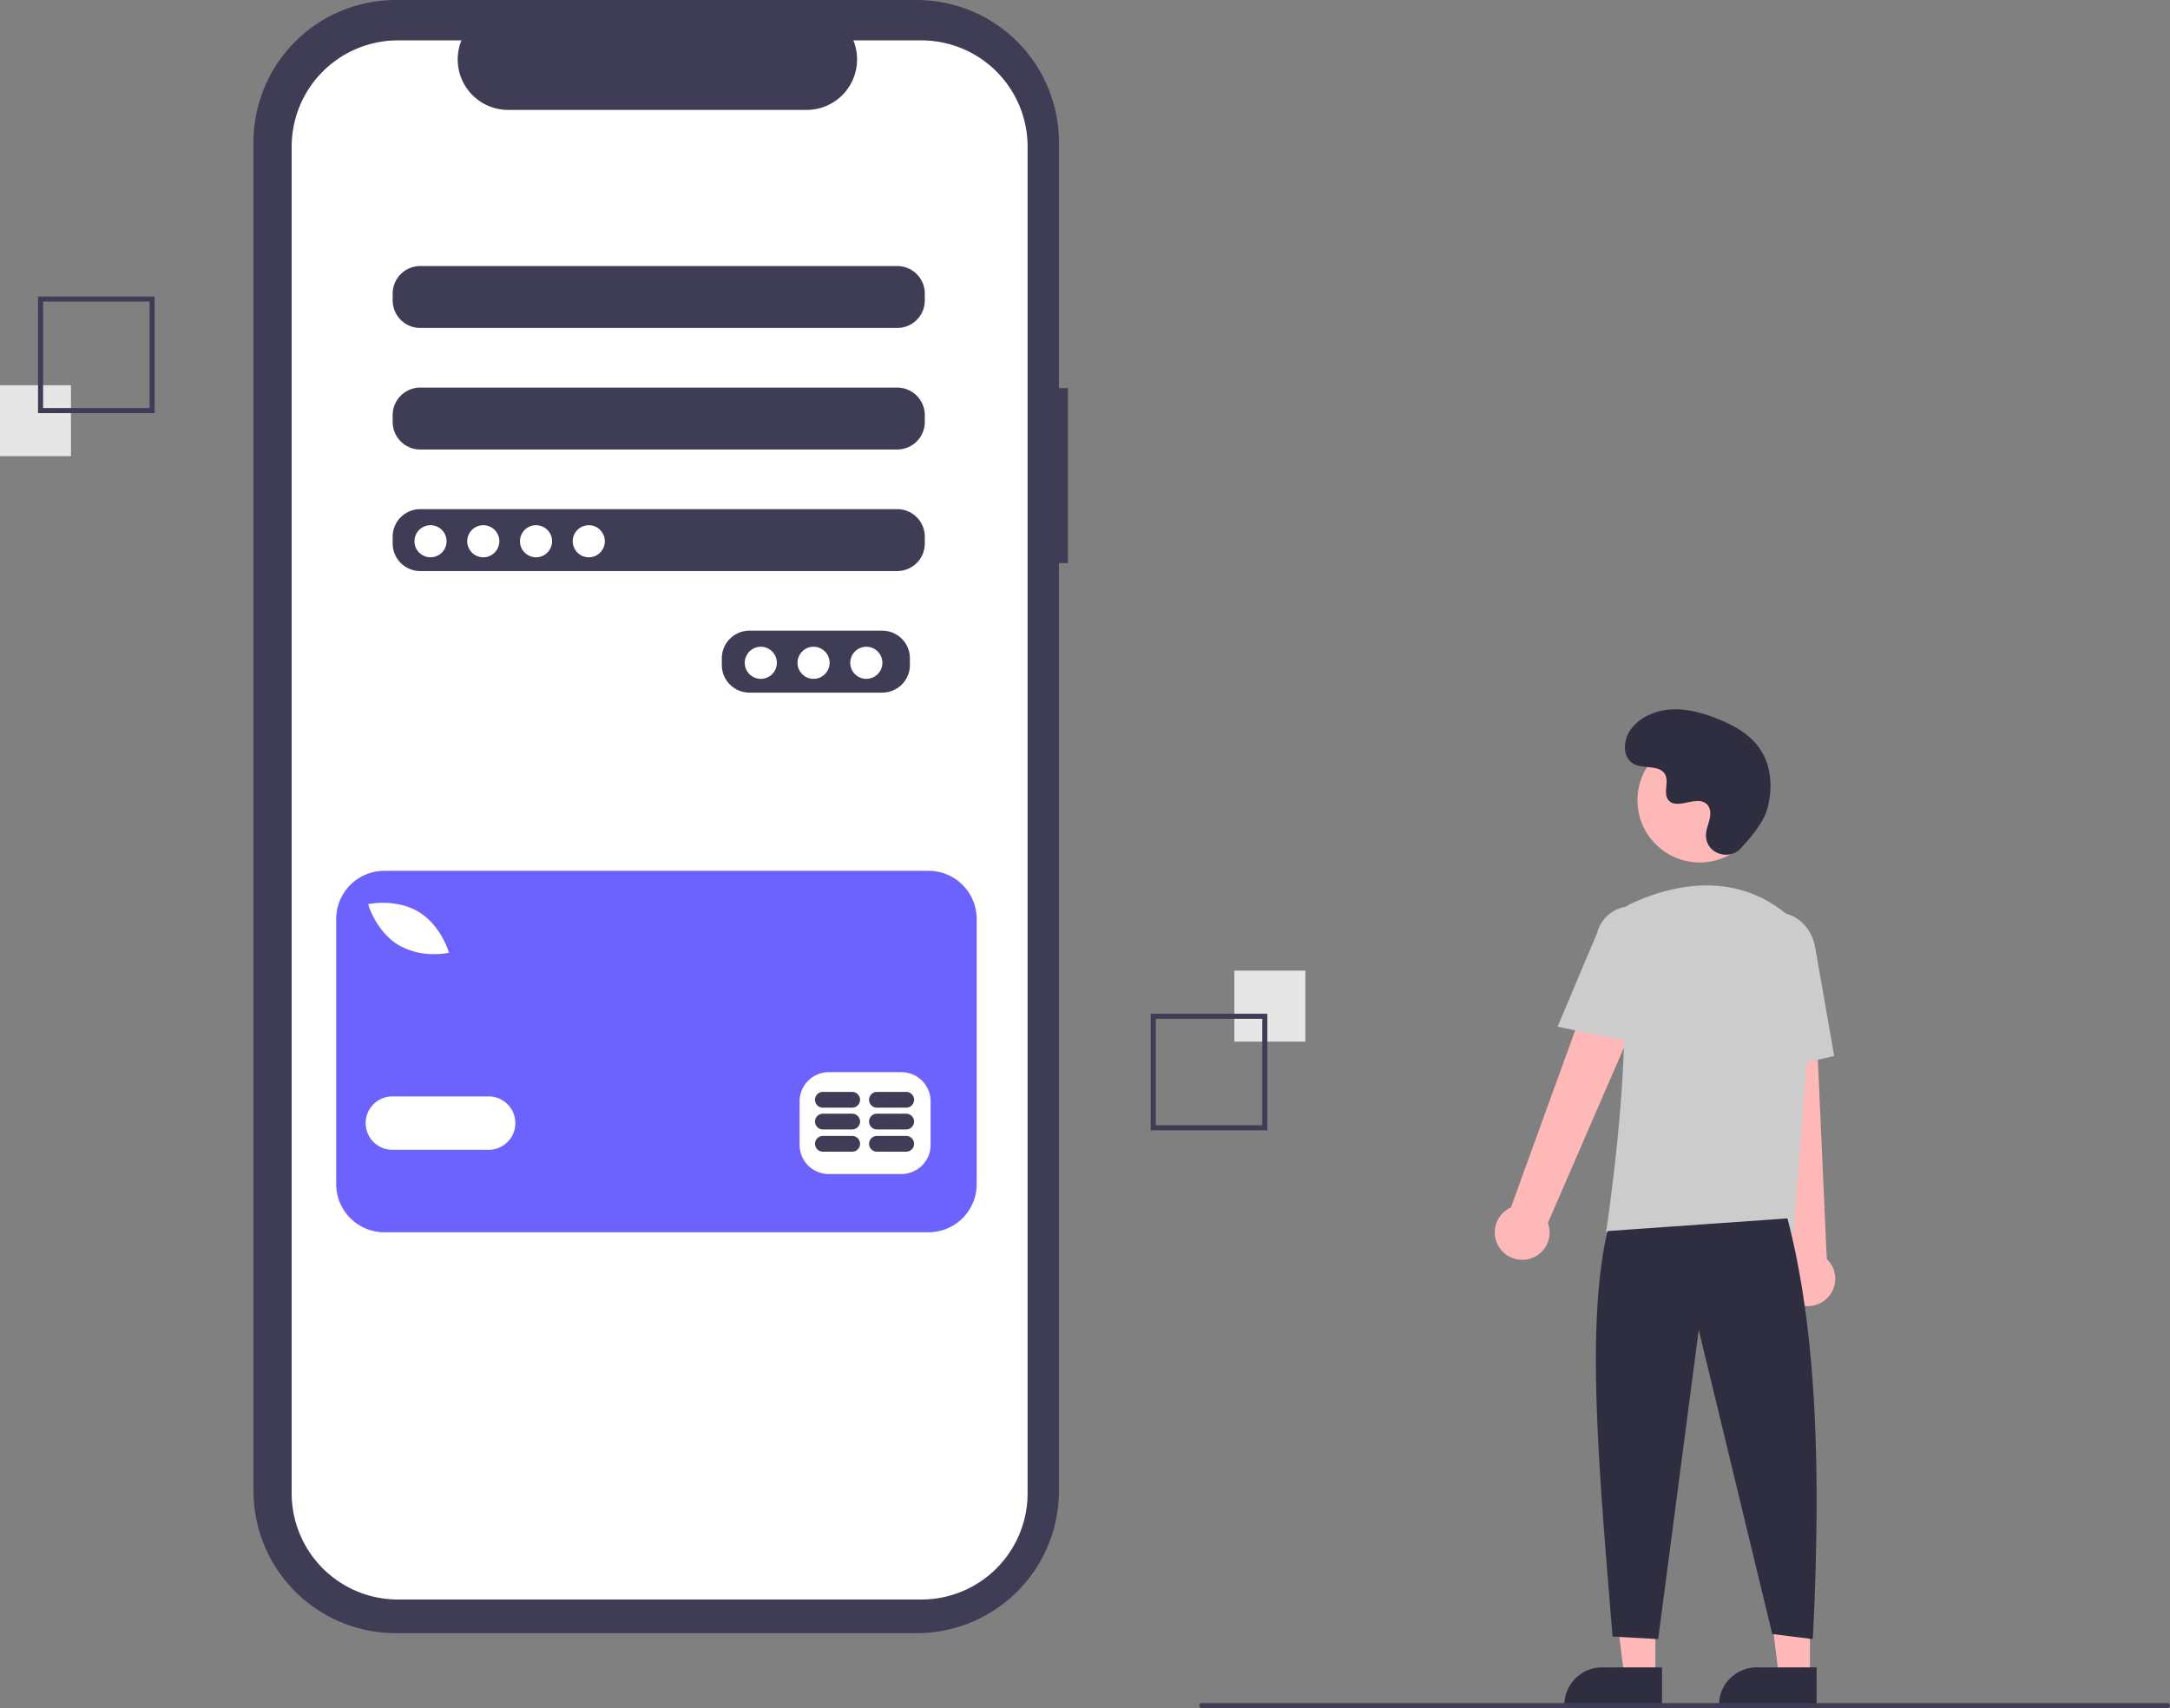 <svg data-name="Layer 1" xmlns="http://www.w3.org/2000/svg" width="856.122" height="674"><rect width="100%" height="100%" fill="#808080" stroke="none"/><path d="M421.325 153.136h-3.541V56.139A56.14 56.14 0 00361.644 0h-205.5a56.14 56.14 0 00-56.14 56.139V588.27a56.14 56.14 0 0056.14 56.14h205.5a56.14 56.14 0 0056.14-56.14V222.18h3.54z" fill="#3f3d56"/><path d="M363.487 15.933h-26.825a19.918 19.918 0 01-18.441 27.44H200.492a19.918 19.918 0 01-18.441-27.44h-25.055a41.924 41.924 0 00-41.924 41.924V589.21a41.924 41.924 0 0041.924 41.924h206.491a41.924 41.924 0 0041.924-41.924V57.857a41.924 41.924 0 00-41.924-41.924zm-4.507 246.498a10.891 10.891 0 01-10.859 10.859h-52.486a10.891 10.891 0 01-10.86-10.86v-2.714a10.891 10.891 0 0110.86-10.86h52.486a10.891 10.891 0 0110.86 10.86zm5.882-47.962a10.891 10.891 0 01-10.859 10.86H165.777a10.891 10.891 0 01-10.86-10.86v-2.715a10.891 10.891 0 0110.86-10.859h188.226a10.891 10.891 0 0110.86 10.86zm0-47.961a10.891 10.891 0 01-10.859 10.859H165.777a10.891 10.891 0 01-10.86-10.86v-2.714a10.891 10.891 0 0110.86-10.86h188.226a10.891 10.891 0 0110.86 10.86zm0-47.962a10.891 10.891 0 01-10.859 10.86H165.777a10.891 10.891 0 01-10.86-10.86v-2.715a10.891 10.891 0 0110.86-10.859h188.226a10.891 10.891 0 0110.86 10.86z" fill="#fff"/><circle cx="169.849" cy="213.564" r="6.335" fill="#fff"/><circle cx="190.663" cy="213.564" r="6.335" fill="#fff"/><circle cx="211.476" cy="213.564" r="6.335" fill="#fff"/><circle cx="232.29" cy="213.564" r="6.335" fill="#fff"/><circle cx="300.16" cy="261.526" r="6.335" fill="#fff"/><circle cx="320.973" cy="261.526" r="6.335" fill="#fff"/><circle cx="341.787" cy="261.526" r="6.335" fill="#fff"/><path d="M366.319 343.601H151.652a19.016 19.016 0 00-19.016 19.016v104.59a19.016 19.016 0 0019.016 19.016h214.667a19.016 19.016 0 0019.015-19.016v-104.59A19.016 19.016 0 00366.32 343.6zM146.34 356.573c.424-.077 10.475-1.787 18.799 3.221 8.323 5.007 11.52 14.69 11.653 15.1l.336 1.044-1.08.192a28.669 28.669 0 01-4.658.342 27.738 27.738 0 01-14.142-3.564c-8.323-5.007-11.52-14.69-11.652-15.1l-.337-1.044zm46.598 97.105h-38.287a10.53 10.53 0 010-21.058h38.287a10.53 10.53 0 010 21.058zm174.209-1.914a11.52 11.52 0 01-11.487 11.486h-28.715a11.52 11.52 0 01-11.487-11.486v-17.23a11.52 11.52 0 0111.487-11.486h28.715a11.52 11.52 0 0111.487 11.486z" fill="#6c63ff"/><path d="M336.204 448.213H324.66a3.108 3.108 0 000 6.217h11.545a3.108 3.108 0 000-6.217zM357.52 448.213h-11.546a3.108 3.108 0 000 6.217h11.546a3.108 3.108 0 000-6.217zM336.203 439.438h-11.546a3.108 3.108 0 000 6.217h11.546a3.108 3.108 0 000-6.217zM357.518 439.438h-11.546a3.108 3.108 0 000 6.217h11.546a3.108 3.108 0 000-6.217zM336.203 430.841h-11.546a3.108 3.108 0 000 6.217h11.546a3.108 3.108 0 000-6.217zM357.518 430.841h-11.546a3.108 3.108 0 000 6.217h11.546a3.108 3.108 0 000-6.217z" fill="#3f3d56"/><path fill="#e6e6e6" d="M487 383h28v28h-28z"/><path d="M454 400h46v46h-46zm44 2h-42v42h42z" fill="#3f3d56"/><path fill="#e6e6e6" d="M0 152h28v28H0z"/><path d="M61 163H15v-46h46zm-44-2h42v-42H17z" fill="#3f3d56"/><path fill="#ffb8b8" d="M653.077 661.417h-12.26l-5.832-47.288h18.094l-.002 47.288z"/><path d="M632.06 657.914h23.644V672.8h-38.53a14.887 14.887 0 0114.886-14.886z" fill="#2f2e41"/><path fill="#ffb8b8" d="M714.077 661.417h-12.26l-5.832-47.288h18.094l-.002 47.288z"/><path d="M693.06 657.914h23.644V672.8h-38.53a14.887 14.887 0 0114.886-14.886z" fill="#2f2e41"/><path d="M591.576 492.303a10.743 10.743 0 014.51-15.843l41.676-114.866 20.507 11.191-47.584 109.77a10.8 10.8 0 01-19.11 9.748zM707.815 513.887a10.743 10.743 0 01-2.893-16.216L692.01 376.16l23.338 1.067 5.365 119.52a10.8 10.8 0 01-12.9 17.14z" fill="#ffb8b8"/><circle cx="670.584" cy="315.756" r="24.561" fill="#ffb8b8"/><path d="M707.658 486.252h-74.047l.09-.576c.132-.861 13.196-86.439 3.561-114.436a11.813 11.813 0 016.07-14.583c13.771-6.486 40.207-14.471 62.52 4.909a28.234 28.234 0 019.459 23.396z" fill="#ccc"/><path d="M647.833 411.884l-33.337-6.763 15.626-37.03a13.997 13.997 0 0127.106 6.998zM690.529 424.442l-2.004-45.942c-1.52-8.636 3.424-16.8 11.027-18.134 7.605-1.33 15.032 4.66 16.558 13.36l7.533 42.927z" fill="#ccc"/><path d="M705.194 480.752c11.915 45.377 13.215 103.07 10 166l-16-2-29-120-16 122-18-1c-5.377-66.03-10.613-122.715-2-160zM686.767 334.738c-4.582 4.88-13.09 2.26-13.688-4.407a8.055 8.055 0 01.01-1.556c.309-2.954 2.015-5.635 1.606-8.754a4.59 4.59 0 00-.84-2.149c-3.651-4.889-12.222 2.187-15.668-2.239-2.113-2.714.37-6.987-1.25-10.02-2.14-4.004-8.48-2.029-12.455-4.222-4.422-2.439-4.158-9.225-1.247-13.352 3.551-5.034 9.776-7.72 15.924-8.107s12.253 1.275 17.992 3.512c6.521 2.541 12.988 6.053 17 11.787 4.881 6.973 5.35 16.348 2.91 24.502-1.485 4.96-6.552 11.02-10.294 15.005z" fill="#2f2e41"/><path d="M855.122 674h-381a1 1 0 010-2h381a1 1 0 010 2z" fill="#3f3d56"/></svg>